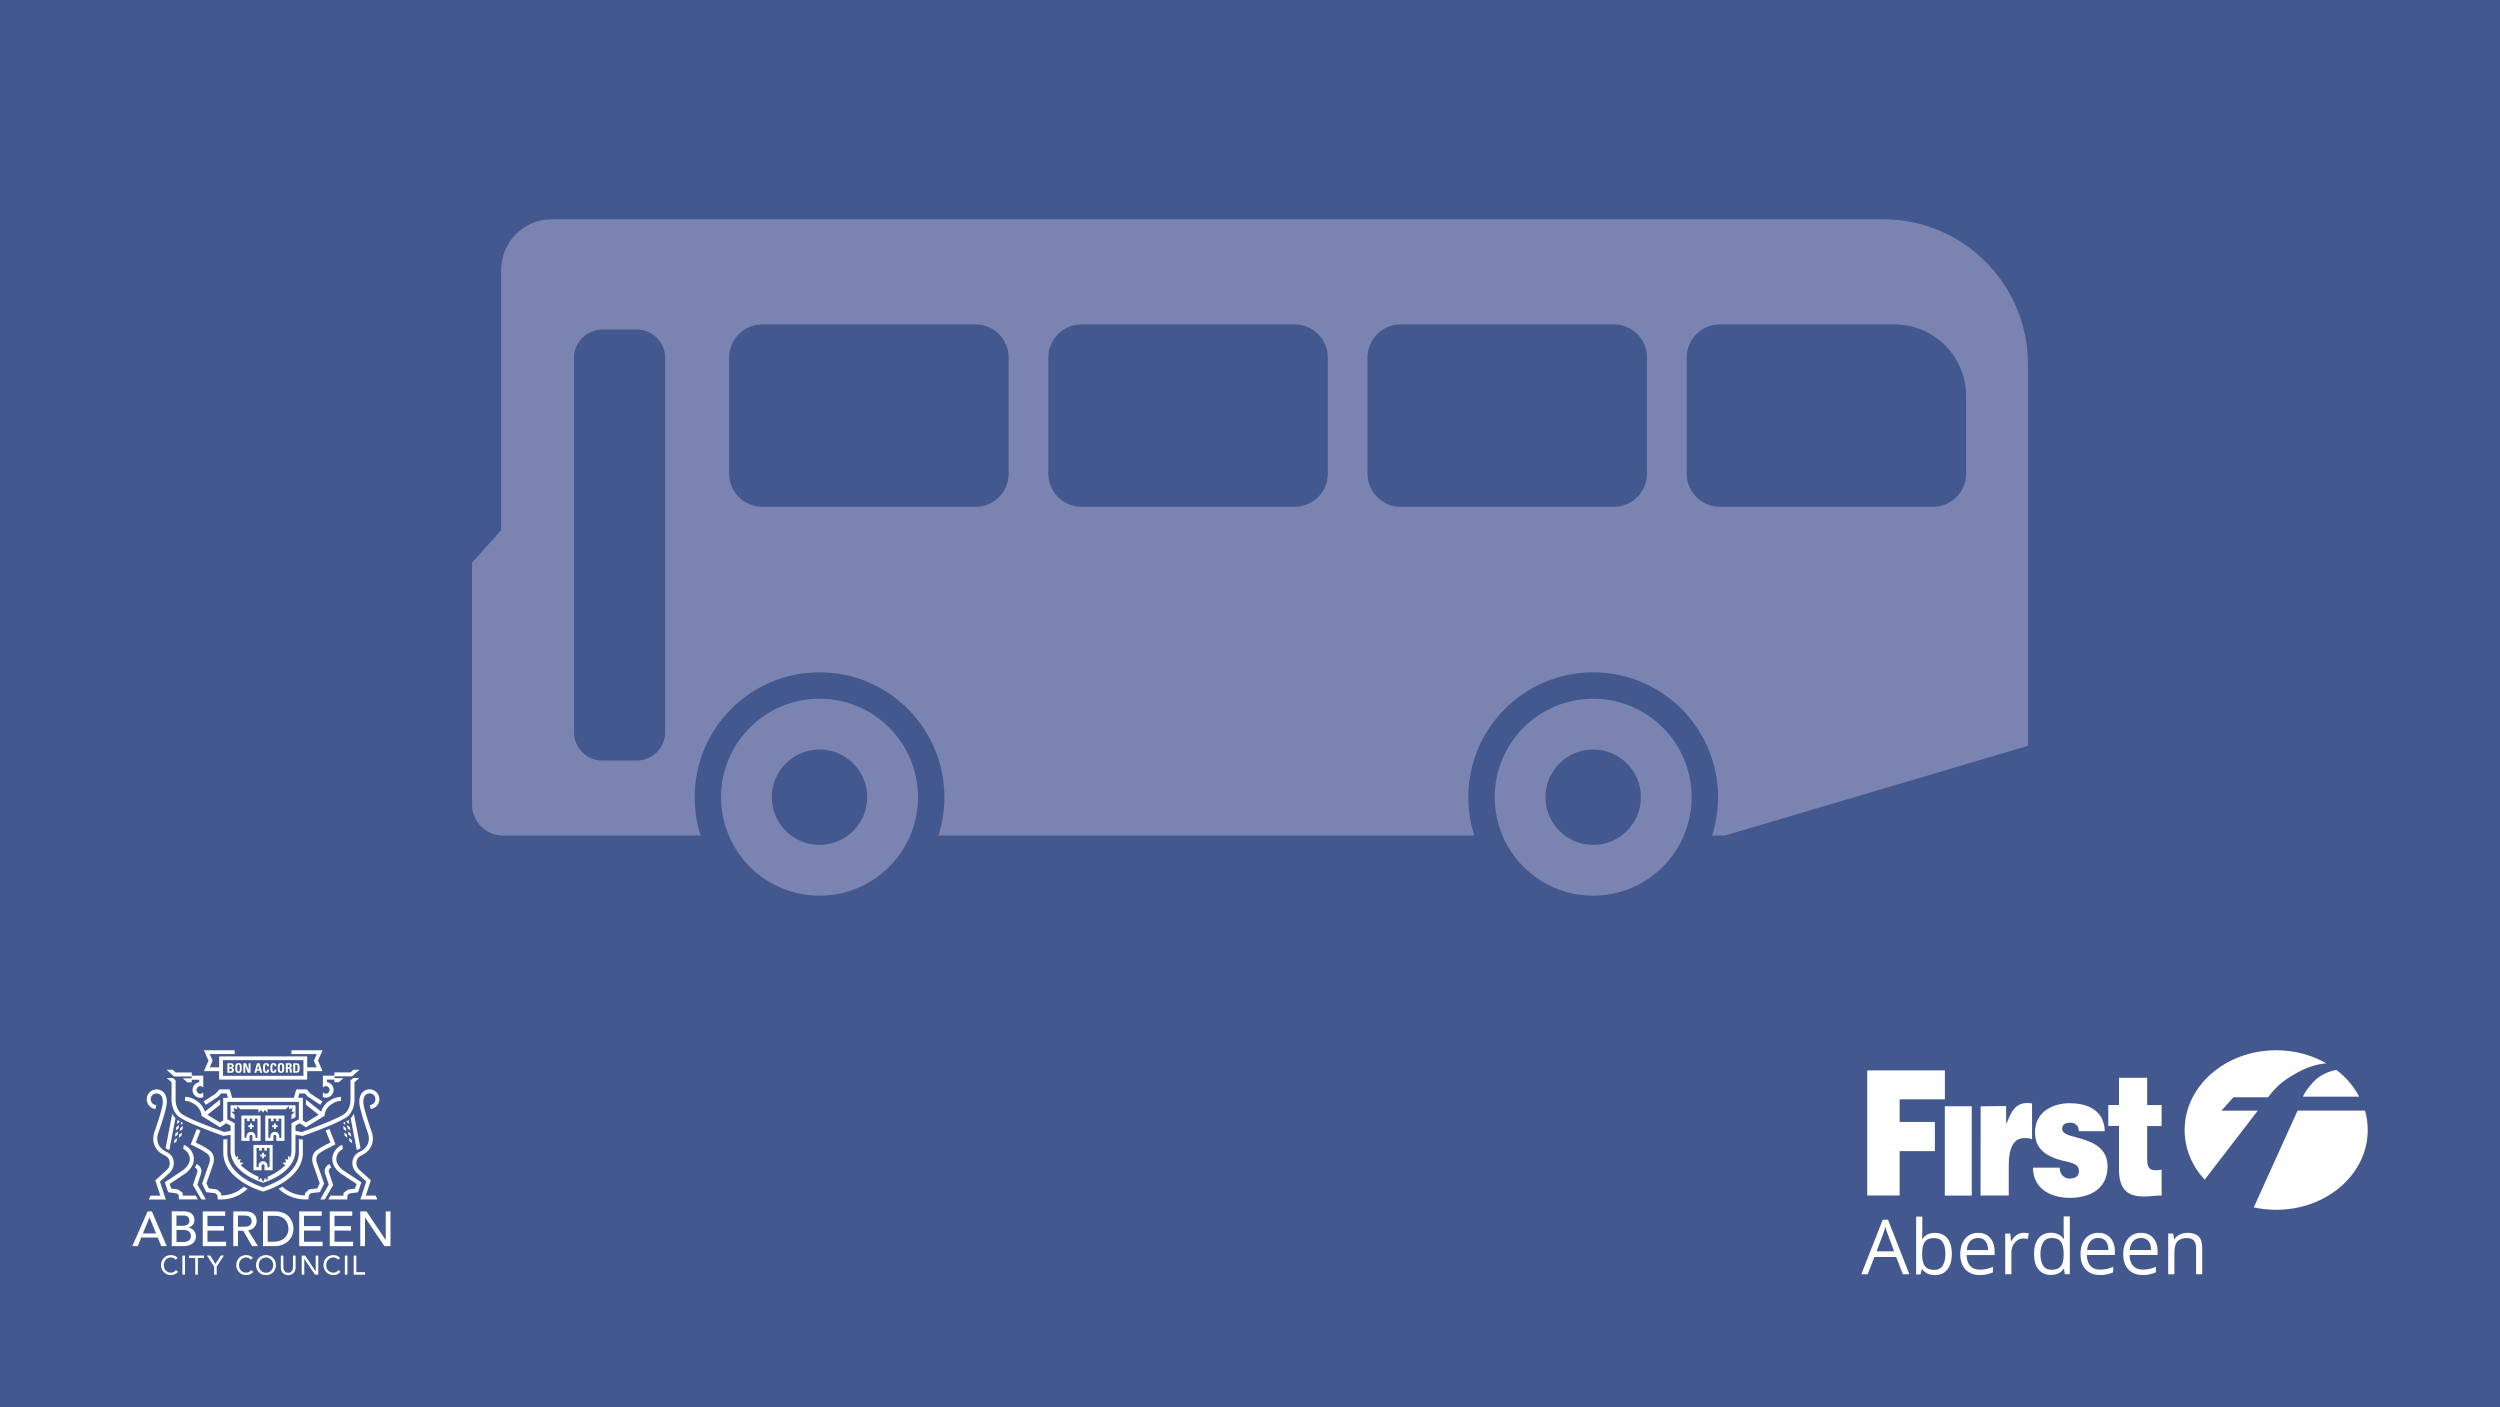 <?xml version="1.0" encoding="UTF-8"?>
<svg id="OurNewHome" xmlns="http://www.w3.org/2000/svg" viewBox="0 0 945 532">
  <defs>
    <style>
      .cls-1 {
        fill: #43588e;
      }

      .cls-2 {
        fill: #fff;
      }

      .cls-3 {
        fill: #7b84b0;
      }
    </style>
  </defs>
  <rect id="Backg" class="cls-1" x="0" y="0" width="945" height="532"/>
  <g>
    <path class="cls-2" d="m719.29,481.68l-2.55-6.54h-8.23l-2.52,6.54h-2.42l8.1-20.61h2.01l8.07,20.61h-2.46Zm-3.32-8.68l-2.36-6.38c-.32-.8-.64-1.79-.96-2.97-.19.89-.51,1.88-.89,2.97l-2.42,6.38h6.64Zm15.41-6.96c2.01,0,3.61.7,4.72,2.07s1.69,3.35,1.69,5.87-.57,4.5-1.69,5.9-2.68,2.11-4.69,2.11c-.99,0-1.91-.19-2.74-.54-.83-.38-1.53-.93-2.07-1.69h-.16l-.48,1.98h-1.66v-21.86h2.33v5.3c0,1.18-.03,2.27-.13,3.19h.13c1.02-1.56,2.62-2.33,4.75-2.33Zm-.32,1.95c-1.6,0-2.74.45-3.45,1.37-.7.93-1.05,2.46-1.05,4.63s.35,3.7,1.08,4.63,1.88,1.4,3.48,1.4c1.44,0,2.49-.51,3.19-1.56s1.05-2.55,1.05-4.5-.35-3.51-1.05-4.47c-.7-1.02-1.79-1.5-3.25-1.5Zm17.29,13.98c-2.27,0-4.08-.7-5.39-2.07-1.31-1.37-1.98-3.32-1.98-5.78s.61-4.44,1.82-5.9,2.87-2.2,4.91-2.2c1.91,0,3.45.64,4.56,1.91s1.69,2.94,1.69,5.01v1.47h-10.59c.03,1.82.51,3.19,1.37,4.12s2.07,1.4,3.67,1.4,3.29-.35,4.91-1.05v2.07c-.83.35-1.6.61-2.33.77-.73.16-1.63.26-2.65.26Zm-.64-14.01c-1.24,0-2.23.41-2.97,1.21s-1.18,1.91-1.31,3.35h8.04c0-1.47-.32-2.58-.99-3.38-.64-.8-1.56-1.18-2.78-1.18Zm17.29-1.95c.67,0,1.31.06,1.85.16l-.32,2.17c-.64-.13-1.21-.22-1.69-.22-1.24,0-2.3.51-3.19,1.53-.89,1.02-1.34,2.27-1.34,3.77v8.26h-2.33v-15.38h1.91l.26,2.84h.13c.57-.99,1.24-1.79,2.07-2.33.8-.54,1.66-.8,2.65-.8Zm15.19,13.59h-.13c-1.08,1.56-2.68,2.33-4.82,2.33-2.01,0-3.57-.7-4.69-2.07s-1.69-3.32-1.69-5.87.57-4.5,1.69-5.9,2.68-2.11,4.69-2.11,3.7.77,4.79,2.27h.19l-.1-1.12-.06-1.08v-6.25h2.33v21.86h-1.88l-.32-2.04Zm-4.66.38c1.6,0,2.74-.45,3.45-1.31s1.08-2.27,1.08-4.18v-.48c0-2.17-.35-3.73-1.08-4.66s-1.88-1.4-3.48-1.4c-1.37,0-2.42.54-3.13,1.6-.73,1.05-1.08,2.55-1.08,4.5s.35,3.45,1.08,4.44c.7,1.02,1.75,1.5,3.16,1.5Zm18.28,1.98c-2.27,0-4.08-.7-5.39-2.07s-1.98-3.32-1.98-5.78.61-4.44,1.82-5.9c1.21-1.47,2.87-2.2,4.91-2.2,1.91,0,3.45.64,4.56,1.91s1.69,2.94,1.69,5.01v1.47h-10.59c.03,1.82.51,3.19,1.37,4.12.86.93,2.07,1.4,3.67,1.4s3.29-.35,4.91-1.05v2.07c-.83.35-1.6.61-2.33.77-.7.16-1.6.26-2.65.26Zm-.61-14.01c-1.24,0-2.23.41-2.97,1.21s-1.18,1.91-1.31,3.35h8.04c0-1.47-.32-2.58-.99-3.38-.64-.8-1.56-1.18-2.78-1.18Zm16.75,14.01c-2.27,0-4.08-.7-5.39-2.07s-1.98-3.32-1.98-5.78.61-4.44,1.82-5.9c1.21-1.47,2.87-2.2,4.91-2.2,1.91,0,3.45.64,4.56,1.91s1.69,2.94,1.69,5.01v1.47h-10.59c.03,1.82.51,3.19,1.37,4.12.86.93,2.07,1.4,3.67,1.4s3.29-.35,4.91-1.05v2.07c-.83.35-1.6.61-2.33.77-.73.16-1.6.26-2.65.26Zm-.64-14.01c-1.24,0-2.23.41-2.97,1.21s-1.18,1.91-1.31,3.35h8.07c0-1.47-.32-2.58-.99-3.38-.64-.8-1.6-1.18-2.81-1.18Zm20.8,13.72v-9.95c0-1.24-.29-2.2-.86-2.81-.57-.61-1.47-.93-2.68-.93-1.6,0-2.78.45-3.54,1.31-.73.86-1.12,2.3-1.12,4.31v8.07h-2.33v-15.38h1.88l.38,2.11h.13c.48-.77,1.15-1.34,2.01-1.75.86-.41,1.82-.64,2.87-.64,1.85,0,3.25.45,4.18,1.34.93.89,1.4,2.33,1.4,4.28v10.05h-2.33Z"/>
    <path class="cls-2" d="m705.79,451.91h12.28v-16.78h13.31v-11.04h-13.31v-8.55h17.1v-10.94h-29.35v47.32m29.32-33.76h10.18v33.79h-10.18v-33.79Zm60.46,9.41c-.26-8.61-7.53-10.56-13.31-10.56-5.36,0-13.05,2.55-13.05,11.07,0,5.78,3.57,9.16,11.33,10.85,4.75,1.02,5.26,2.01,5.26,3.96s-1.75,2.49-3.09,2.62c-1.53.16-2.68-.67-3.19-1.24-.77-.83-.93-1.72-.99-2.9h-10.11c.16,8.71,7.66,11.42,13.98,11.42s14.23-2.52,14.23-11.9c0-5.52-3.61-8.07-7.02-9.41-3.38-1.44-7.02-1.91-8.71-2.84-.57-.32-1.44-.89-1.44-1.85,0-2.2,1.85-2.42,3.29-2.42.83,0,1.66.38,2.27,1.02.67.57.77,2.07.77,2.2h9.8m16.02-20.17h-10.66v10.27h-4.05v7.91h4.05v16.59c0,9.22,5.26,10.08,9.57,10.08,2.17,0,4.47-.38,6.54-.38v-9.73c-.77.13-1.56.19-2.3.19-2.58,0-3.16-1.34-3.16-4.47v-12.22h5.46v-7.94h-5.46v-10.31m-62.98,44.51h10.66v-11.49c0-7.21,2.27-10.21,5.81-10.21,2.07,0,1.98,0,3,.48v-13.56c-.06-.06-1.85-.38-3.35-.06-3.57.83-4.72,3.7-6.35,7.75l-.1-1.37v-5.39l-9.64.13-.03,33.73"/>
    <path id="Roundel" class="cls-2" d="m825.79,427.15c0-16.66,15.51-30.15,34.59-30.15,6.99,0,13.53,1.82,18.95,4.91-4.63.54-7.85,1.69-12.35,4.34-4.28,2.49-6.51,4.44-9.67,8.52h-13.08l-4.53,5.07h13.72l-20.07,26.1c-4.72-5.14-7.56-11.68-7.56-18.79m57.37-22.72c3.73,2.84,6.54,6.16,8.61,10.11h-21.25c.83-2.17,2.62-3.99,3.29-4.82,1.95-2.46,5.3-4.59,9.35-5.3Zm10.82,15.38c.67,2.33,1.02,4.79,1.02,7.34,0,16.66-15.47,30.15-34.59,30.15-2.94,0-5.78-.32-8.49-.89l16.56-36.6h25.49Z"/>
  </g>
  <g>
    <g>
      <path class="cls-2" d="m136.19,471.04h1.78v-10.79h.04l7.32,10.79h2.27v-13.13h-1.78v10.79h-.04l-7.25-10.79h-2.34v13.13h0Zm-11.54,0h8.83v-1.67h-7.04v-4.21h6.24v-1.67h-6.24v-3.91h6.71v-1.67h-8.49v13.13h0Zm-11.54,0h8.83v-1.67h-7.04v-4.21h6.24v-1.67h-6.24v-3.91h6.7v-1.67h-8.49v13.13h0Zm-11.91-11.46h2.68c1.06,0,1.93.18,2.6.53.67.35,1.19.78,1.57,1.29.38.51.64,1.04.77,1.6s.2,1.05.2,1.47c0,.82-.15,1.53-.45,2.14-.3.61-.7,1.12-1.21,1.53-.51.41-1.1.72-1.77.92-.68.2-1.39.31-2.15.31h-2.25v-9.79h0Zm-1.78,11.46h4.29c1.18,0,2.21-.18,3.11-.56.9-.37,1.65-.86,2.26-1.47.61-.61,1.06-1.31,1.37-2.1.31-.78.47-1.6.47-2.44,0-.41-.04-.85-.13-1.33s-.23-.96-.43-1.45c-.2-.48-.47-.95-.81-1.41-.34-.45-.77-.86-1.28-1.21s-1.12-.64-1.82-.84c-.7-.21-1.52-.32-2.44-.32h-4.59v13.13Zm-9.46-11.57h2.34c.34,0,.69.03,1.03.09.34.06.64.16.91.31.27.15.48.36.64.64s.24.64.24,1.09-.08.81-.24,1.08c-.16.28-.37.49-.64.64-.27.15-.57.25-.91.31-.34.06-.68.08-1.03.08h-2.34v-4.23Zm-1.79,11.57h1.79v-5.79h1.99l3.34,5.79h2.23l-3.73-5.99c.5-.05.94-.18,1.35-.4s.74-.48,1.02-.8c.28-.32.49-.67.64-1.06.15-.39.22-.79.22-1.21s-.06-.83-.18-1.27c-.13-.44-.34-.84-.66-1.19-.32-.35-.75-.64-1.29-.87-.55-.23-1.24-.34-2.08-.34h-4.63v13.13h0Zm-11.54,0h8.83v-1.67h-7.04v-4.21h6.24v-1.67h-6.24v-3.91h6.71v-1.67h-8.49v13.13h0Zm-9.92-6.12h2.64c.87,0,1.56.2,2.06.58s.76.97.76,1.75c0,.47-.1.85-.3,1.13-.2.28-.44.51-.72.68-.28.17-.59.28-.92.33s-.63.09-.9.09h-2.62v-4.56h0Zm0-5.45h2.8c.72,0,1.25.19,1.58.58.34.38.5.84.5,1.35,0,.36-.07.66-.2.91-.13.24-.31.45-.53.61-.22.16-.48.28-.78.34-.3.07-.61.1-.95.1h-2.44v-3.89h0Zm-1.78,11.57h4.51c.64,0,1.25-.08,1.8-.24.56-.16,1.05-.4,1.47-.71s.75-.69.99-1.14c.24-.45.36-.97.36-1.57,0-.44-.07-.86-.22-1.24-.15-.38-.35-.72-.6-1.01-.26-.29-.55-.52-.9-.71s-.72-.28-1.12-.31v-.04c.67-.22,1.22-.57,1.64-1.05.42-.47.63-1.09.63-1.84,0-.56-.1-1.04-.31-1.46s-.48-.75-.84-1.02-.77-.47-1.26-.6c-.49-.14-1.02-.21-1.59-.21h-4.57v13.13h0Zm-10.92-4.8l2.49-6.02h.04l2.45,6.02h-4.98Zm-4.01,4.8h2.08l1.3-3.24h6.26l1.32,3.24h2.08l-5.63-13.13h-1.61l-5.8,13.13h0Z"/>
      <path class="cls-2" d="m133.7,481.82h4.3v-.92h-3.32v-6.29h-.98v7.21h0Zm-3.35,0h.98v-7.21h-.98v7.21Zm-1.79-6.28c-.29-.38-.67-.66-1.13-.85s-.93-.27-1.4-.27c-.56,0-1.07.1-1.53.28-.46.19-.86.46-1.19.8-.33.34-.59.75-.77,1.22s-.27.99-.27,1.54c0,.45.08.91.26,1.35.17.44.42.84.74,1.2.32.35.71.64,1.17.85.46.22.98.33,1.55.33.41,0,.78-.05,1.1-.16.31-.1.59-.23.81-.37.23-.14.4-.28.54-.42.14-.14.23-.24.28-.32l-.83-.62c-.22.31-.48.54-.8.71s-.68.26-1.09.26-.8-.07-1.13-.23c-.33-.15-.62-.35-.85-.61-.23-.26-.41-.56-.53-.89-.12-.34-.18-.7-.18-1.08,0-.41.06-.79.19-1.15.13-.36.31-.67.55-.93.23-.27.51-.47.85-.63.33-.15.7-.23,1.11-.23.33,0,.66.07.97.21.31.14.57.35.78.61l.82-.62h0Zm-14.52,6.28h.98v-5.93h.02l4.02,5.93h1.25v-7.21h-.98v5.93h-.02l-3.98-5.93h-1.29v7.21Zm-7.89-7.21v4.58c0,.42.07.81.21,1.15.14.34.34.64.59.89s.55.44.89.58.71.2,1.1.2.76-.07,1.1-.2c.34-.14.64-.33.89-.58s.45-.55.59-.89c.14-.34.21-.72.21-1.15v-4.58h-.98v4.42c0,.22-.03.45-.09.7-.06.24-.16.46-.31.67-.14.2-.33.37-.56.5-.23.13-.52.2-.86.2s-.62-.06-.86-.2c-.23-.13-.42-.3-.56-.5-.14-.2-.24-.42-.31-.67-.06-.24-.09-.47-.09-.7v-4.42h-.98Zm-6.73,6.25c-.33-.15-.62-.36-.86-.62s-.42-.56-.55-.91c-.13-.35-.19-.72-.19-1.12s.06-.77.19-1.12c.13-.35.31-.65.55-.91.24-.26.52-.46.86-.62.33-.15.71-.23,1.12-.23s.79.07,1.12.23c.33.15.62.36.86.62s.42.56.55.91c.13.35.2.72.2,1.12s-.06.77-.2,1.12c-.13.35-.31.65-.55.91-.24.26-.52.46-.86.62-.33.15-.71.23-1.12.23s-.79-.08-1.12-.23m2.64.85c.46-.19.86-.46,1.19-.8.33-.34.59-.74.78-1.2.18-.46.28-.96.28-1.5s-.1-1.03-.28-1.5c-.19-.46-.45-.86-.78-1.2-.33-.34-.72-.61-1.19-.8-.46-.19-.97-.29-1.52-.29s-1.06.1-1.52.29c-.46.19-.86.46-1.19.8s-.59.74-.78,1.2c-.18.46-.28.96-.28,1.5s.09,1.03.28,1.5c.19.46.45.86.78,1.2s.73.61,1.19.8c.46.2.97.29,1.52.29s1.06-.1,1.52-.29m-6.46-6.17c-.29-.38-.67-.66-1.13-.85s-.93-.27-1.4-.27c-.56,0-1.07.1-1.53.28-.46.19-.86.46-1.19.8-.33.34-.59.75-.77,1.22-.18.47-.28.99-.28,1.54,0,.45.08.91.26,1.35.17.44.42.84.74,1.2.33.35.71.64,1.18.85.46.22.98.33,1.54.33.41,0,.78-.05,1.1-.16.32-.1.59-.23.81-.37s.41-.28.54-.42c.14-.14.23-.24.28-.32l-.83-.62c-.22.31-.48.54-.79.71-.31.17-.68.26-1.09.26s-.8-.07-1.13-.23c-.33-.15-.61-.35-.85-.61-.23-.26-.41-.56-.53-.89-.12-.34-.18-.7-.18-1.08,0-.41.06-.79.19-1.15.13-.36.31-.67.55-.93.23-.27.52-.47.85-.63.33-.15.7-.23,1.11-.23.33,0,.66.07.97.21.31.14.57.35.78.61l.82-.62h0Zm-14.66,6.28h.98v-3.08l2.73-4.14h-1.19l-2.03,3.17-1.97-3.17h-1.26l2.73,4.14v3.08h0Zm-7.13,0h.98v-6.3h2.33v-.92h-5.64v.92h2.33v6.3Zm-4.87,0h.98v-7.21h-.98v7.21Zm-1.79-6.28c-.29-.38-.67-.66-1.13-.85s-.93-.27-1.4-.27c-.56,0-1.07.1-1.53.28-.46.19-.86.46-1.19.8-.33.34-.59.75-.77,1.22-.18.47-.28.99-.28,1.54,0,.45.08.91.26,1.35.17.44.42.84.74,1.2.32.35.71.64,1.18.85.46.22.98.33,1.54.33.41,0,.78-.05,1.1-.16.32-.1.59-.23.81-.37.23-.14.41-.28.54-.42.14-.14.23-.24.29-.32l-.83-.62c-.22.31-.48.54-.79.71-.31.17-.68.26-1.09.26s-.8-.07-1.13-.23c-.33-.15-.62-.35-.85-.61-.23-.26-.41-.56-.53-.89-.12-.34-.18-.7-.18-1.08,0-.41.07-.79.2-1.15.13-.36.31-.67.55-.93.23-.27.52-.47.85-.63.33-.15.7-.23,1.11-.23.33,0,.66.07.97.21.31.14.57.35.78.61l.82-.62h0Z"/>
    </g>
    <path class="cls-2" d="m119.74,398.43l-1.1,2.48,1.1,2.54h-3.61v-4.14h-33.29v4.14h-3.56l1.1-2.54-.86-1.95-.24-.53h9.43s0-1.43,0-1.43h-11.64l1.74,3.92-1.72,3.97h5.74v3.21h33.29v-3.21h5.8l-1.72-3.97,1.74-3.92h-11.77v1.44h9.55,0Zm-5.05,8.22h-30.42v-5.91h30.42v5.91Z"/>
    <g>
      <path class="cls-2" d="m110.85,405.49h1.23c1.29,0,1.2-1.26,1.2-1.81,0-1.12-.18-1.77-1.18-1.77h-1.26v3.59h0Zm.75-3.04h.39c.52,0,.52.58.52,1.25,0,.9-.09,1.24-.55,1.24h-.37v-2.49Zm-2.81,1.55h.2c.58,0,.54.36.54.79,0,.23-.02.48.08.69h.74c-.07-.15-.09-.82-.09-1.05,0-.65-.49-.69-.65-.71h0c.49-.09.67-.44.67-.89,0-.61-.33-.94-.84-.94h-1.39v3.59h.75v-1.49h0Zm0-1.55h.34c.24,0,.38.13.38.47,0,.23-.09.53-.38.53h-.34v-1h0Zm-2.57,3.1c1.24,0,1.24-.92,1.24-1.86s0-1.86-1.24-1.86-1.24.91-1.24,1.86,0,1.86,1.24,1.86m0-.54c-.42,0-.48-.4-.48-1.32s.06-1.32.48-1.32.48.4.48,1.32-.06,1.32-.48,1.32m-2.8.54c.71,0,1.09-.31,1.09-1.27h-.74c0,.28,0,.73-.34.73-.42,0-.48-.4-.48-1.32s.06-1.32.48-1.32c.23,0,.31.18.31.66h.74c.03-.77-.28-1.19-1.05-1.19-1.24,0-1.24.91-1.24,1.86s0,1.86,1.24,1.86m-2.8,0c.7,0,1.09-.31,1.09-1.27h-.74c0,.28,0,.73-.34.73-.42,0-.48-.4-.48-1.32s.06-1.32.48-1.32c.23,0,.31.18.31.66h.74c.03-.77-.28-1.19-1.05-1.19-1.24,0-1.24.91-1.24,1.86s0,1.86,1.24,1.86m-2.68-1.41h-.72l.34-1.55h.01l.36,1.55Zm-1.07,1.35l.2-.79h1.03l.2.79h.79l-.98-3.59h-.99l-1,3.59h.74Zm-4.19,0v-2.62h.01l.98,2.62h.99v-3.59h-.7v2.49h-.01l-.96-2.49h-1.02v3.59h.7,0Zm-2.53.06c1.24,0,1.24-.92,1.24-1.86s0-1.86-1.24-1.86-1.24.91-1.24,1.86,0,1.86,1.24,1.86m0-.54c-.42,0-.48-.4-.48-1.32s.06-1.32.48-1.32.48.4.48,1.32-.06,1.32-.48,1.32m-2.88.48c.32,0,1.11-.04,1.11-.95,0-.49-.14-.84-.67-.91h0c.41-.09.61-.39.61-.8,0-.77-.47-.93-1.05-.93h-1.34v3.59h1.33Zm-.58-3.04h.46c.26,0,.44.19.44.46,0,.35-.23.46-.4.46h-.5v-.92h0Zm0,1.47h.44c.38,0,.5.19.5.51,0,.5-.36.51-.52.51h-.42v-1.02h0Z"/>
      <path class="cls-2" d="m98.5,431.24v-9.56h-7.25v9.56h3.07v-1.71c0-.31.25-.55.55-.55s.54.25.55.55v1.71h3.08Zm-1.16-1.13h-.78v-.59c0-.93-.76-1.69-1.69-1.69s-1.68.76-1.69,1.69v.58h-.77v-7.27h.99v.98h.98v-.98h.99v.98h.97v-.98h.99v7.27h0Z"/>
    </g>
    <polygon class="cls-2" points="95.92 425.35 95.23 425.35 95.23 424.66 94.53 424.66 94.53 425.35 93.84 425.35 93.84 426.04 94.53 426.04 94.53 426.73 95.23 426.73 95.23 426.04 95.92 426.04 95.92 425.35"/>
    <polygon class="cls-2" points="104.94 426.04 104.94 425.35 104.25 425.35 104.25 424.66 103.55 424.66 103.55 425.35 102.86 425.35 102.86 426.04 103.55 426.04 103.55 426.73 104.25 426.73 104.25 426.04 104.94 426.04"/>
    <path class="cls-2" d="m107.52,431.24v-9.56h-7.25v9.56h3.07v-1.71c0-.31.25-.55.55-.55s.55.25.55.55v1.71h3.08,0Zm-6.08-8.4h.99v.98h.98v-.98h.99v.98h.97v-.98h.99v7.27h-.78v-.59c0-.93-.76-1.69-1.69-1.69s-1.68.76-1.69,1.69v.58h-.77v-7.27h0Z"/>
    <polygon class="cls-2" points="111.71 422.28 111.71 417.78 87.17 417.78 87.17 422.28 88.69 423.07 88.69 421.44 87.47 420.22 88.69 420.21 88.19 418.8 89.62 419.3 89.63 418.06 90.87 419.3 97.68 419.3 97.68 420.59 98.74 419.54 99.4 420.59 100.05 419.55 101.1 420.59 101.1 419.3 108.01 419.3 109.25 418.06 109.25 419.3 109.26 419.3 110.68 418.8 110.19 420.21 111.41 420.22 110.18 421.44 110.18 423.07 111.71 422.28"/>
    <path class="cls-2" d="m103.06,442.35v-9.56h-7.25v9.56h3.07v-1.71c0-.31.25-.55.55-.55s.55.25.55.55v1.71h3.08,0Zm-6.08-8.4h.99v.98h.98v-.98h.99v.98h.97v-.98h.99v7.27h-.78v-.59c0-.93-.76-1.69-1.69-1.69s-1.68.76-1.69,1.69v.58h-.77v-7.27h0Z"/>
    <polygon class="cls-2" points="100.48 437.15 100.48 436.45 99.79 436.45 99.79 435.76 99.09 435.76 99.09 436.45 98.4 436.45 98.4 437.15 99.09 437.15 99.09 437.84 99.79 437.84 99.79 437.15 100.48 437.15"/>
    <g>
      <path class="cls-2" d="m74.3,411.99c0-.79.64-1.44,1.42-1.44.46,0,.85.24,1.11.58v-4.53h-4.36v-1.22h-6.08l-1.14-1.02h-2.28l2.84,2.54h6.62v.7h-3.37l1.75,1.52h1.66v-.99h2.84v.95c-1.43.2-2.54,1.43-2.54,2.93,0,1.63,1.32,2.96,2.95,2.96.39,0,.77-.08,1.11-.22v-1.87c-.26.34-.65.58-1.11.58-.79,0-1.42-.65-1.42-1.44"/>
      <path class="cls-2" d="m135.91,404.35h-2.28l-1.14,1.02h-6.08v1.22h-4.36v4.53c.26-.34.65-.58,1.11-.58.78,0,1.42.65,1.42,1.44s-.64,1.44-1.42,1.44c-.46,0-.85-.24-1.11-.58v1.87c.34.14.72.22,1.11.22,1.62,0,2.95-1.33,2.95-2.96,0-1.49-1.1-2.72-2.54-2.93v-.95h2.84v.99h1.66l1.75-1.52h-3.36v-.7h6.62l2.83-2.54h0Z"/>
      <path class="cls-2" d="m126.81,432.59l-2.3-5.85-1.41.58,1.79,4.54c-.58.27-3.51,1.65-5.32,3.05-2.62,2.02-1.15,5.47-1.08,5.62l2.36,6.76-.92,1.92-3.06.36-1.52,1.37-.11.93c-3.26-.03-6.23-1.27-8.5-3.28-.48.27-.95.53-1.42.76,2.55,2.43,5.96,3.95,9.74,4.03h.13c.06,0,.12,0,.18,0h1.21s.19-1.48.19-1.48h0l.03-.22.74-.67,3.41-.4,1.56-3.24-2.59-7.41c-.06-.16-1.08-2.58.6-3.87,1.6-1.23,4.25-2.51,4.95-2.83,0,0,.97-.47,1.36-.69"/>
      <path class="cls-2" d="m92.17,448.59c-2.27,2.02-5.25,3.27-8.52,3.3l-.11-.93-1.52-1.37-3.06-.36-.92-1.92,2.36-6.76c.06-.15,1.53-3.6-1.08-5.62-1.81-1.4-4.73-2.78-5.32-3.05l1.79-4.55-1.41-.58-2.3,5.85c.4.22,1.36.69,1.36.69.7.33,3.35,1.6,4.95,2.83,1.67,1.29.66,3.71.6,3.87l-2.59,7.41,1.56,3.24,3.41.4.74.67.03.22h0l.19,1.48h1.21c.06,0,.12,0,.18,0h.13c3.78-.08,7.21-1.61,9.75-4.05-.47-.23-.94-.49-1.42-.77"/>
      <path class="cls-2" d="m125.24,441.32c-.15-.2-.3-.43-.45-.78-.1-.21-.16-.4-.21-.58-1.95,1-2.01,2.7-1.73,3.51l1.42,4.32-1.92,3.3-1.28,2.3h1.69l3.16-5.43-1.63-4.98s-.31-1.01.96-1.67"/>
      <path class="cls-2" d="m136.27,434l-2.5-13.02c-.31.6-.7,1.19-1.22,1.73l2.3,11.97c.2-.04.5-.13.88-.33.25-.13.41-.24.54-.35"/>
      <path class="cls-2" d="m127.15,437.72c.26-2.03,1.74-3.04,2.47-3.41l-.25-1.56c-.59.24-3.32,1.52-3.73,4.79-.49,3.86,3.56,6.32,3.7,6.4l5.44,3.6-.61,1.77-2.55.34-1.74,1.22-.06,1.09h-4.87l-.86,1.45h7.17l.08-1.45h0v-.27s.85-.58.85-.58l3.12-.41,1.3-3.77-6.45-4.27s-3.37-2.04-3-4.92"/>
      <path class="cls-2" d="m64.72,449.3l-.61-1.78,5.4-3.58c.17-.1,4.22-2.56,3.73-6.42-.41-3.27-3.14-4.55-3.73-4.79l-.25,1.56c.72.38,2.22,1.4,2.47,3.42.36,2.87-2.97,4.9-3.03,4.94l-6.42,4.25,1.3,3.77,3.12.41.83.58.1,1.72h7.17l-.85-1.45h-4.88l-.06-1.09-1.74-1.22-2.55-.34h0Z"/>
      <path class="cls-2" d="m76.55,451.1l-1.93-3.31,1.41-4.31c.28-.82.22-2.53-1.73-3.52-.06.18-.12.37-.21.58-.15.34-.31.58-.45.77,1.19.62,1.01,1.5.95,1.69l-1.63,4.97,3.16,5.43h1.69l-1.27-2.29h0Z"/>
      <path class="cls-2" d="m66.32,422.71c-.51-.55-.91-1.13-1.22-1.73l-2.5,13.02c.13.11.28.22.53.35.39.2.68.29.88.33l2.3-11.97h0Z"/>
      <path class="cls-2" d="m135.83,407.51h-2.32l-1.02.88v2.01h0v5.12s.16,3.09-1.84,5.15c-1.7,1.75-12.16,5.68-16.57,7.24l-2.39-.44v-1.98l1.65-.88h0l2.31,1.52,6.7-4.15.33-.21.03-.38c0-.1.21-2.4,2.52-3.94,1.39-.92,2.49-1.32,3.66-1.32v-1.52c-1.47,0-2.86.48-4.5,1.57-1.9,1.26-2.67,2.95-2.98,4.03l-5.76-4.58v1.94l4.79,3.8-4.75,2.94-1.21-.8v-8.53h-1.8l.48-1.66h2.1l1.01,1.14,4.8,3.15c.22-.41.51-.83.86-1.24l-4.6-2.99-1.39-1.58h-3.94l-.92,3.18h-23.32l-.92-3.18h-3.93l-1.39,1.58-4.6,2.99c.35.41.65.83.86,1.25l4.65-3.03,1.16-1.27h2.1l.48,1.66h-1.8v8.53l-1.21.8-4.75-2.94,4.79-3.8v-1.94l-5.76,4.58c-.31-1.08-1.09-2.77-2.98-4.03-1.64-1.09-3.03-1.57-4.5-1.57v1.52c1.17,0,2.26.4,3.66,1.32,2.31,1.54,2.51,3.84,2.52,3.93l.03.39,7.03,4.35,2.31-1.52,1.53.81.13.07v1.98l-2.39.44c-4.41-1.55-14.87-5.48-16.57-7.24-1.99-2.06-1.84-5.12-1.83-5.2v-5.08h0v-2.01l-1.02-.88h-2.32l1.81,1.57v6.35c0,.15-.21,3.75,2.26,6.3,2.22,2.3,14.88,6.81,17.29,7.66l.32-.05,2.28-.35.16-.03v4.56h0v1.37c0,8.44,11.56,11.97,12.05,12.12l.21.07.21-.06c.49-.14,12.05-3.63,12.05-12.12v-5.93l.16.03,2.28.35.32.05c2.42-.85,15.06-5.36,17.29-7.66,2.47-2.55,2.27-6.15,2.26-6.25v-6.4l1.81-1.57h.01Zm-24.13,16.26h0l-1.03.55-.36.19h0l-.13.07v10.31c0,.96-.19,1.84-.52,2.66l-.86-.68.17,1.46-1.21-.12.42,1.16-1.47.19,1.13.88-1.41,1.27c-1.78,1.46-3.81,2.51-5.27,3.12v1.36l-.96-.94-.76,1.57-.77-1.59-.97.96v-1.38c-1.47-.62-3.5-1.68-5.28-3.15l-1.46-1.23,1.12-.87-1.47-.19.42-1.16-1.22.12.17-1.46-.78.61c-.31-.8-.5-1.66-.5-2.6v-10.31l-1.52-.81h0l-1.26-.67v-6.59h27.05v6.59l-1.26.67h.01Z"/>
      <path class="cls-2" d="m114.49,435.62v-4.83l-1.52-.24v5.08c0,8.64-11.8,12.66-13.52,13.2-1.73-.55-13.53-4.62-13.53-13.2v-5.08l-1.52.24v4.83c0,10.36,14.23,14.55,14.83,14.72l.21.06.21-.06c.61-.17,14.84-4.3,14.84-14.72"/>
    </g>
    <polygon class="cls-2" points="66.96 430.16 65.93 430.91 65.73 432.16 66.76 431.42 66.96 430.16"/>
    <polygon class="cls-2" points="68.79 428.08 67.76 428.82 67.56 430.08 68.59 429.33 68.79 428.08"/>
    <polygon class="cls-2" points="69.17 425.6 68.15 426.34 67.95 427.6 68.97 426.85 69.17 425.6"/>
    <g>
      <path class="cls-2" d="m69.25,424.51c-.28-.13-.54-.26-.79-.39l-.17,1.09.96-.7Z"/>
      <path class="cls-2" d="m67.92,423.83c-.24-.13-.47-.27-.67-.39l-.21.15-.2,1.26,1.03-.75.04-.27h0Z"/>
    </g>
    <polygon class="cls-2" points="67.69 425.29 66.66 426.04 66.46 427.29 67.49 426.55 67.69 425.29"/>
    <polygon class="cls-2" points="67.35 427.68 66.32 428.43 66.12 429.68 67.15 428.94 67.35 427.68"/>
    <polygon class="cls-2" points="133.14 432.17 132.95 430.91 131.91 430.16 132.11 431.42 133.14 432.17"/>
    <polygon class="cls-2" points="132.76 429.69 132.56 428.43 131.53 427.68 131.73 428.94 132.76 429.69"/>
    <polygon class="cls-2" points="132.42 427.29 132.22 426.04 131.19 425.29 131.39 426.55 132.42 427.29"/>
    <g>
      <path class="cls-2" d="m132.03,424.85l-.2-1.26-.21-.15c-.2.13-.42.26-.67.39l.04.27,1.03.75h0Z"/>
      <path class="cls-2" d="m130.59,425.21l-.17-1.09c-.25.13-.51.26-.79.39l.96.7h0Z"/>
    </g>
    <polygon class="cls-2" points="130.93 427.6 130.74 426.34 129.7 425.6 129.9 426.85 130.93 427.6"/>
    <polygon class="cls-2" points="131.32 430.08 131.12 428.83 130.09 428.08 130.29 429.33 131.32 430.08"/>
    <rect class="cls-2" x="61.94" y="415.33" width=".33" height=".33"/>
    <g>
      <path class="cls-2" d="m59.7,428.65c.07-.19.95-2.66,1.79-5.34h0c.12-.39.24-.76.34-1.11.07-.23.14-.45.2-.67h0c.58-1.97.91-3.39.98-4.24.08-.88.03-1.4.01-1.54,0-.12-.05-.54-.19-1.06-.06-.26-.14-.48-.25-.73-.61-1.32-1.94-2.17-3.39-2.17-2.05,0-3.73,1.67-3.73,3.73h0c0,1.89,1.42,3.46,3.24,3.7l.43-1.49c-1.19-.03-2.16-1.01-2.16-2.21s.99-2.21,2.21-2.21c.83,0,1.59.47,1.97,1.2.03.06.07.17.09.21.04.12.08.23.11.34,0,.01,0,.03.01.04.01.04.02.09.04.14.09.37.11.64.11.64v.06s.06.43,0,1.23c-.06.62-.32,1.97-1.22,4.93-.08.27-.17.54-.24.78-.85,2.71-1.75,5.24-1.77,5.28-.02.06-2.04,5.79,4.07,8.67h0c.26.1,1.83.83,1.83,2.81,0,1.61-1.01,2.5-1.08,2.55l-4.4,3.98,1.92,5.8h-3.71l-.65,1.45h6.42l-2.23-6.79,3.65-3.3c.07-.06,1.6-1.36,1.6-3.7,0-2.85-2.17-3.97-2.74-4.21-4.78-2.28-3.31-6.57-3.24-6.76"/>
      <path class="cls-2" d="m139.18,428.63c-.07-.19-.95-2.66-1.79-5.34h0c-.12-.39-.24-.76-.34-1.11-.07-.23-.14-.45-.2-.67h0c-.58-1.97-.91-3.39-.98-4.24-.08-.88-.03-1.4-.01-1.54,0-.12.05-.54.19-1.06.06-.26.14-.48.25-.73.61-1.32,1.94-2.17,3.39-2.17,2.05,0,3.73,1.67,3.73,3.73h0c0,1.89-1.42,3.46-3.24,3.7l-.43-1.49c1.19-.03,2.16-1.01,2.16-2.21s-.99-2.21-2.21-2.21c-.83,0-1.59.47-1.97,1.2-.03.06-.07.17-.09.21-.04.12-.08.23-.11.34,0,.01,0,.03-.01.04-.01.04-.02.09-.04.14-.09.37-.11.64-.11.64v.06s-.06.43,0,1.23c.06.62.32,1.97,1.22,4.93.09.27.17.54.25.78.85,2.71,1.75,5.24,1.77,5.28.02.06,2.04,5.79-4.07,8.67h0c-.26.1-1.83.83-1.83,2.81,0,1.61,1.01,2.5,1.08,2.55l4.4,3.98-1.92,5.8h3.71l.65,1.45h-6.42l2.23-6.79-3.65-3.3c-.07-.06-1.6-1.36-1.6-3.7,0-2.85,2.17-3.97,2.74-4.21,4.78-2.28,3.31-6.57,3.24-6.76"/>
    </g>
  </g>
  <g>
    <path class="cls-3" d="m711.79,82.87H208.63c-10.6,0-19.19,8.59-19.19,19.18v98.41l-11,12.18v91.53c0,6.44,5.22,11.66,11.66,11.66h74.75c-1.48-4.56-2.27-9.43-2.27-14.49,0-26.07,21.13-47.2,47.2-47.2s47.2,21.13,47.2,47.2c0,5.06-.79,9.93-2.27,14.49h202.59c-1.48-4.56-2.27-9.43-2.27-14.49,0-26.07,21.13-47.2,47.2-47.2s47.2,21.13,47.2,47.2c0,5.06-.79,9.93-2.27,14.49h4.86l114.54-33.91v-144.28c0-30.25-24.52-54.77-54.77-54.77Zm-460.35,193.9c0,5.91-4.8,10.71-10.71,10.71h-13.06c-5.91,0-10.71-4.8-10.71-10.71v-141.5c0-5.91,4.8-10.7,10.71-10.7h13.06c5.91,0,10.71,4.79,10.71,10.7v141.5Zm129.82-97.71c0,6.91-5.6,12.51-12.51,12.51h-80.62c-6.91,0-12.51-5.6-12.51-12.51v-43.92c0-6.91,5.6-12.51,12.51-12.51h80.62c6.91,0,12.51,5.6,12.51,12.51v43.92Zm120.65,0c0,6.91-5.6,12.51-12.51,12.51h-80.62c-6.91,0-12.51-5.6-12.51-12.51v-43.92c0-6.91,5.6-12.51,12.51-12.51h80.62c6.91,0,12.51,5.6,12.51,12.51v43.92Zm120.65,0c0,6.91-5.61,12.51-12.51,12.51h-80.62c-6.91,0-12.51-5.6-12.51-12.51v-43.92c0-6.91,5.6-12.51,12.51-12.51h80.62c6.9,0,12.51,5.6,12.51,12.51v43.92Zm120.64,0c0,6.91-5.6,12.51-12.51,12.51h-80.61c-6.91,0-12.51-5.6-12.51-12.51v-43.92c0-6.91,5.6-12.51,12.51-12.51h66.02c14.97,0,27.1,12.13,27.1,27.1v29.33Z"/>
    <path class="cls-3" d="m309.78,264.12c-20.55,0-37.22,16.67-37.22,37.22s16.67,37.22,37.22,37.22,37.22-16.67,37.22-37.22-16.67-37.22-37.22-37.22Zm0,55.25c-9.96,0-18.04-8.07-18.04-18.03s8.08-18.03,18.04-18.03,18.03,8.07,18.03,18.03-8.07,18.03-18.03,18.03Z"/>
    <path class="cls-3" d="m602.23,264.12c-20.56,0-37.22,16.67-37.22,37.22s16.66,37.22,37.22,37.22,37.21-16.67,37.21-37.22-16.66-37.22-37.21-37.22Zm0,55.25c-9.96,0-18.04-8.07-18.04-18.03s8.08-18.03,18.04-18.03,18.03,8.07,18.03,18.03-8.07,18.03-18.03,18.03Z"/>
  </g>
</svg>